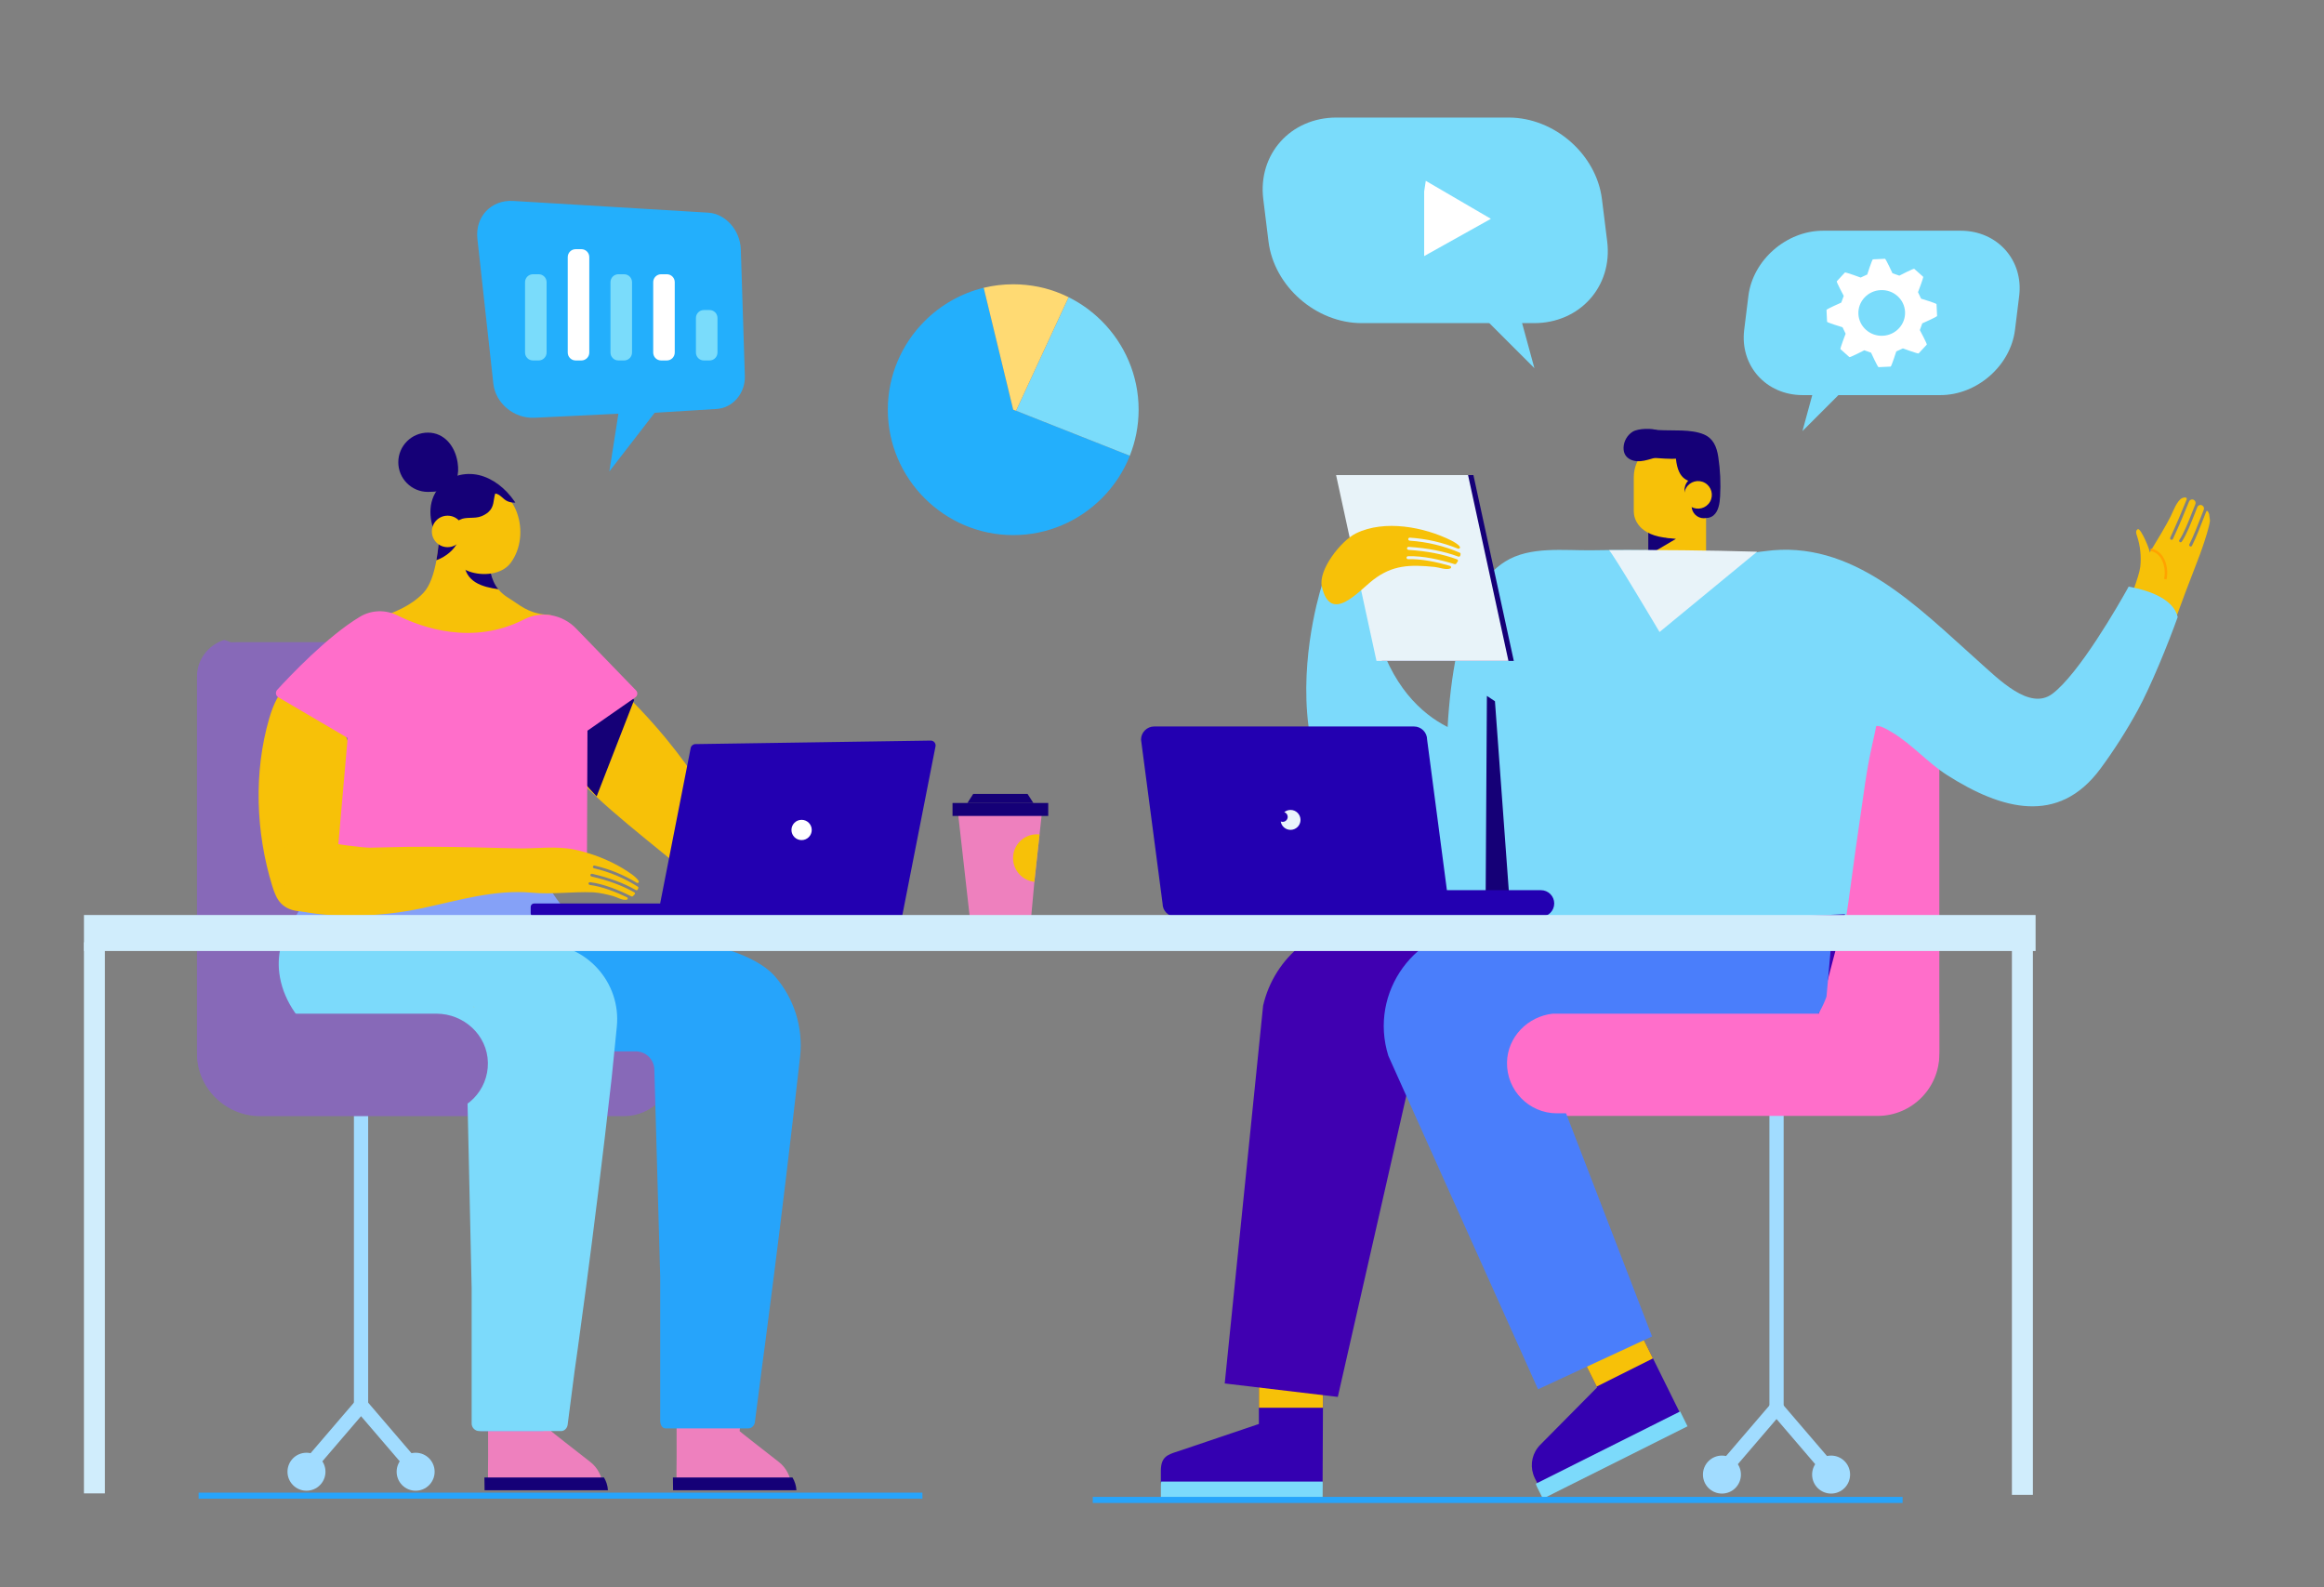 <?xml version="1.0" encoding="utf-8"?>
<!-- Generator: Adobe Illustrator 24.0.1, SVG Export Plug-In . SVG Version: 6.00 Build 0)  -->
<svg version="1.1" id="Layer_1" xmlns="http://www.w3.org/2000/svg" xmlns:xlink="http://www.w3.org/1999/xlink" x="0px" y="0px"
	 viewBox="0 0 646.14 441.19" style="enable-background:new 0 0 646.14 441.19;" xml:space="preserve">
<rect x="0" y="0" width="646.14" height="441.19" fill="#808080" stroke="none"/>
<style type="text/css">
	.st0{fill:#FFACEA;}
	.st1{fill:#FF6FCA;}
	.st2{fill:#150077;}
	.st3{fill:#8869B9;}
	.st4{fill:#23AFFC;}
	.st5{fill:#8C66B9;}
	.st6{fill:#C0F3FF;}
	.st7{fill:#E8F1F9;}
	.st8{fill:#EBF6FC;}
	.st9{fill:#26A4FB;}
	.st10{fill:#7ADCFB;}
	.st11{fill:#FFB1DF;}
	.st12{opacity:0.53;}
	.st13{fill:#2300B1;}
	.st14{fill:#F7C108;}
	.st15{fill:#2E7DFB;}
	.st16{fill:#EE80BE;}
	.st17{fill:#E82D98;}
	.st18{fill:#98E3F4;}
	.st19{fill:#FFDA73;}
	.st20{fill:#A1DCFF;}
	.st21{fill:#FF6ECA;}
	.st22{fill:#7CDAFB;}
	.st23{fill:#3400B1;}
	.st24{fill:#E8F3F9;}
	.st25{fill:#EAF5FB;}
	.st26{fill:#4000B1;}
	.st27{fill:#4A7EFB;}
	.st28{fill:#8769B8;}
	.st29{fill:#85A1F7;}
	.st30{fill:#FFFFFF;}
	.st31{fill:#FFA300;}
	.st32{fill:#D0EDFC;}
	.st33{fill:#86A2F8;}
	.st34{clip-path:url(#SVGID_2_);}
	.st35{opacity:0.57;}
	.st36{clip-path:url(#SVGID_4_);}
	.st37{clip-path:url(#SVGID_6_);}
	.st38{fill:#C0EAFF;}
	.st39{fill:#FFDE17;}
	.st40{fill:#80A5F8;}
	.st41{fill:#E2FBFF;}
	.st42{fill:#FF90C8;}
	.st43{fill:#F8C208;}
	.st44{fill:#F7903C;}
	.st45{fill:#FF4D76;}
	.st46{fill:#E7F0F8;}
	.st47{fill:#E58200;}
	.st48{fill:#FDC401;}
	.st49{fill:#38A0FB;}
</style>
<g id="New_Symbol_1">
</g>
<g id="New_Symbol_1_88_">
</g>
<g id="New_Symbol_3">
	<g id="New_Symbol_1_201_">
	</g>
	<g id="New_Symbol_1_200_">
	</g>
</g>
<g id="New_Symbol_7_6_">
</g>
<g id="New_Symbol_7_1_">
</g>
<g id="New_Symbol_7_8_">
</g>
<g id="New_Symbol_7_3_">
</g>
<g id="New_Symbol_7_5_">
</g>
<g id="New_Symbol_6">
	<g id="New_Symbol_1_175_">
		<g id="New_Symbol_1_174_">
		</g>
		<g id="New_Symbol_1_173_">
		</g>
		<g id="New_Symbol_4">
		</g>
	</g>
</g>
<g id="New_Symbol_7_7_">
</g>
<g id="New_Symbol_1_191_">
	<g id="New_Symbol_1_186_">
	</g>
	<g id="New_Symbol_1_185_">
	</g>
</g>
<g id="New_Symbol_3_27_">
	<g id="New_Symbol_1_205_">
	</g>
	<g id="New_Symbol_1_204_">
	</g>
</g>
<g id="New_Symbol_11">
	<g id="New_Symbol_12">
		<g id="New_Symbol_3_30_">
			<g id="New_Symbol_1_211_">
			</g>
			<g id="New_Symbol_1_210_">
			</g>
			<g id="New_Symbol_27_77_">
			</g>
			<g id="New_Symbol_27">
			</g>
		</g>
	</g>
</g>
<g id="New_Symbol_7_2_">
</g>
<g id="New_Symbol_7_4_">
</g>
<g id="New_Symbol_7">
	<g id="New_Symbol_33">
	</g>
	<g id="New_Symbol_20_148_">
	</g>
	<g id="New_Symbol_29">
		<g id="New_Symbol_21_15_">
		</g>
		<g id="New_Symbol_21">
		</g>
	</g>
	<g id="New_Symbol_23">
	</g>
	<g id="New_Symbol_29_1_">
		<g id="New_Symbol_21_35_">
		</g>
		<g id="New_Symbol_21_16_">
		</g>
	</g>
	<g id="New_Symbol_23_1_">
	</g>
	<g id="New_Symbol">
	</g>
	<g id="New_Symbol_2_">
	</g>
	<g id="New_Symbol_5_">
	</g>
	<g id="New_Symbol_3_">
	</g>
	<g id="New_Symbol_4_">
	</g>
</g>
<g id="New_Symbol_14">
</g>
<g id="New_Symbol_6_1_">
	<g id="New_Symbol_1_182_">
		<g id="New_Symbol_1_181_">
		</g>
		<g id="New_Symbol_1_180_">
		</g>
		<g id="New_Symbol_4_1_">
		</g>
	</g>
</g>
<g id="New_Symbol_58">
</g>
<g id="New_Symbol_43">
</g>
<g id="New_Symbol_41">
</g>
<g id="New_Symbol_45_85_">
</g>
<g id="New_Symbol_48_1_">
	<g id="New_Symbol_1_47_">
	</g>
	<g id="New_Symbol_1_46_">
	</g>
	<g id="New_Symbol_47_1_">
	</g>
</g>
<g id="New_Symbol_69_2_">
</g>
<g id="New_Symbol_68">
</g>
<g id="New_Symbol_54_2_">
	<g id="New_Symbol_38_2_">
	</g>
</g>
<g id="New_Symbol_52_1_">
</g>
<g id="New_Symbol_55_1_">
</g>
<g id="New_Symbol_69">
</g>
<g id="New_Symbol_68_1_">
</g>
<g id="New_Symbol_69_4_">
</g>
<g id="New_Symbol_68_3_">
</g>
<g id="New_Symbol_69_1_">
</g>
<g id="New_Symbol_43_2_">
</g>
<g id="New_Symbol_43_1_">
</g>
<g id="New_Symbol_56_3_">
</g>
<g id="New_Symbol_54">
	<g id="New_Symbol_38">
	</g>
</g>
<g id="New_Symbol_54_1_">
	<g id="New_Symbol_38_1_">
	</g>
</g>
<g id="New_Symbol_54_4_">
	<g id="New_Symbol_38_4_">
	</g>
</g>
<g id="New_Symbol_48">
	<g id="New_Symbol_1_20_">
	</g>
	<g id="New_Symbol_1_10_">
	</g>
	<g id="New_Symbol_47">
	</g>
</g>
<g id="New_Symbol_68_2_">
</g>
<g id="New_Symbol_56_1_">
</g>
<g id="New_Symbol_72">
	<g id="New_Symbol_61">
		<g id="New_Symbol_20">
		</g>
	</g>
</g>
<g id="New_Symbol_1_45_">
	<g id="New_Symbol_65_17_">
		<g id="New_Symbol_62_2_">
		</g>
	</g>
</g>
<g id="New_Symbol_52_2_">
</g>
<g id="New_Symbol_55_2_">
</g>
<g id="New_Symbol_57">
</g>
<g id="New_Symbol_44">
</g>
<g id="New_Symbol_70_4_">
</g>
<g id="New_Symbol_52">
</g>
<g id="New_Symbol_55">
</g>
<g id="New_Symbol_72_1_">
	<g id="New_Symbol_61_85_">
		<g id="New_Symbol_20_15_">
		</g>
	</g>
</g>
<g id="New_Symbol_56">
</g>
<g id="New_Symbol_65">
	<g id="New_Symbol_62">
	</g>
</g>
<g id="New_Symbol_70_1_">
</g>
<g id="New_Symbol_72_2_">
	<g id="New_Symbol_61_151_">
		<g id="New_Symbol_20_179_">
		</g>
	</g>
</g>
<g id="New_Symbol_70_6_">
</g>
<g id="New_Symbol_70_7_">
</g>
<g id="New_Symbol_70_2_">
</g>
<g id="New_Symbol_70">
</g>
<g id="New_Symbol_70_3_">
</g>
<g id="New_Symbol_71">
	<g id="New_Symbol_45">
	</g>
</g>
<g id="New_Symbol_59">
</g>
<g id="New_Symbol_53">
</g>
<g id="New_Symbol_1_">
</g>
<g id="New_Symbol_56_2_">
</g>
<g id="New_Symbol_65_16_">
	<g id="New_Symbol_62_1_">
	</g>
</g>
<g id="New_Symbol_69_3_">
</g>
<g id="New_Symbol_54_3_">
</g>
<g id="New_Symbol_38_3_">
	<g id="New_Symbol_55_3_">
	</g>
	<g>
		<g>
			<g>
				<g>
					<rect x="55.22" y="414.95" class="st9" width="201.24" height="1.69"/>
				</g>
			</g>
		</g>
		<g>
			<g>
				<g>
					<g>
						<g>
							<g>
								<g>
									<g>
										<g>
											<g>
												<g>
													<g>
														<g>
															<g>
																<g>
																	<g>
																		<g>
																			<g>
																				<g>
																					<rect x="491.95" y="306.01" class="st20" width="3.96" height="88.08"/>
																				</g>
																			</g>
																		</g>
																	</g>
																</g>
															</g>
														</g>
													</g>
												</g>
											</g>
										</g>
									</g>
								</g>
							</g>
						</g>
					</g>
					<g>
						<g>
							<g>
								<g>
									<g>
										<g>
											<g>
												<g>
													<g>
														<g>
															<g>
																<g>
																	<g>
																		<g>
																			<g>
																				<path class="st20" d="M514.38,409.93c0,2.92-2.36,5.28-5.28,5.28c-2.92,0-5.28-2.36-5.28-5.28
																					s2.36-5.28,5.28-5.28C512.02,404.65,514.38,407.01,514.38,409.93z"/>
																			</g>
																		</g>
																	</g>
																</g>
															</g>
														</g>
													</g>
												</g>
											</g>
										</g>
									</g>
								</g>
							</g>
						</g>
					</g>
					<g>
						<g>
							<g>
								<g>
									<g>
										<g>
											<g>
												<g>
													<g>
														<g>
															<g>
																<g>
																	<g>
																		<g>
																			<g>
																				<path class="st20" d="M484.03,409.93c0,2.92-2.36,5.28-5.28,5.28c-2.92,0-5.28-2.36-5.28-5.28
																					s2.36-5.28,5.28-5.28C481.66,404.65,484.03,407.01,484.03,409.93z"/>
																			</g>
																		</g>
																	</g>
																</g>
															</g>
														</g>
													</g>
												</g>
											</g>
										</g>
									</g>
								</g>
							</g>
						</g>
					</g>
					<g>
						<g>
							<g>
								<g>
									<g>
										<g>
											<g>
												<g>
													<g>
														<g>
															<g>
																<g>
																	<g>
																		<g>
																			<g>
																				<g>
																					<polygon class="st20" points="508.26,411.22 493.93,394.49 479.59,411.22 476.58,408.64 493.93,388.41 
																						511.27,408.64 																					"/>
																				</g>
																			</g>
																		</g>
																	</g>
																</g>
															</g>
														</g>
													</g>
												</g>
											</g>
										</g>
									</g>
								</g>
							</g>
						</g>
					</g>
				</g>
				<g>
					<g>
						<g>
							<g>
								<g>
									<g>
										<g>
											<g>
												<g>
													<g>
														<g>
															<g>
																<g>
																	<g>
																		<g>
																			<path class="st21" d="M528.63,172.99h-45.31c-5.83,0-12.02,4.73-12.02,10.56v98.95h-49.99
																				c-7.63,0-14.18,5.97-14.32,13.6c-0.14,7.77,6.12,14.12,13.86,14.12h96.8h5.28h-0.9
																				c9.48,0,17.16-7.68,17.16-17.16V183.55C539.19,177.71,534.46,172.99,528.63,172.99z"/>
																		</g>
																	</g>
																</g>
															</g>
														</g>
													</g>
												</g>
											</g>
										</g>
									</g>
								</g>
							</g>
						</g>
					</g>
				</g>
			</g>
			<g>
				<g>
					<path class="st22" d="M367.73,162.01c0,0-23.21,68.88,35.19,83.1l21.71-21.71l-12.28-18.34c0,0-27.03-1.12-31.89-40.8
						C377.26,138.24,367.73,162.01,367.73,162.01z"/>
				</g>
			</g>
			<g>
				<g>
					<g>
						<g>
							<g>
								<g>
									<path class="st14" d="M595.06,157.57c-0.29,2.64-3.25,10.03-4.14,12.44c2.72,3.33,8.38,0.22,11.97,2.44
										c0.5,0.31,1,0.61,1.51,0.91c2.09-5.74,4.23-11.47,6.46-17.16c2.15-5.48,3.7-10.89,3.57-11.67
										c-0.32-1.86-0.08-1.27-0.32-1.86c-0.07-0.18-0.16-0.35-0.26-0.51c-0.11-0.18-0.37-0.15-0.45,0.04
										c-0.19,0.5-0.39,0.99-0.58,1.48c-1.14,2.94-2.22,5.71-3.38,8.02c-0.05,0.1-0.13,0.17-0.23,0.2
										c-0.1,0.04-0.22,0.03-0.32-0.02c-0.2-0.1-0.28-0.35-0.18-0.55c1.14-2.27,2.21-5.03,3.35-7.95
										c0.22-0.55,0.43-1.11,0.65-1.68c0.15-0.38,0.04-0.82-0.28-1.08c-0.01-0.01-0.02-0.02-0.03-0.02c0,0-0.01,0-0.01-0.01
										c-0.5-0.4-1.24-0.2-1.47,0.39c-0.19,0.47-0.38,0.96-0.57,1.45c-1.2,3.05-2.44,6.21-3.75,8.14
										c-0.05,0.08-0.12,0.13-0.2,0.16c-0.12,0.04-0.25,0.03-0.36-0.05c-0.19-0.13-0.24-0.38-0.11-0.57
										c1.26-1.86,2.48-4.97,3.67-7.98c0.26-0.67,0.52-1.33,0.78-1.97c0.18-0.46-0.02-0.98-0.46-1.2l-0.02-0.01
										c-0.49-0.25-1.09-0.01-1.29,0.5c-1.4,3.49-2.89,6.98-4.47,10.38c-0.05,0.1-0.14,0.18-0.24,0.21
										c-0.1,0.03-0.21,0.03-0.31-0.02c-0.21-0.1-0.29-0.34-0.2-0.54c1.61-3.48,3.14-7.04,4.57-10.62c0.11-0.28-0.1-0.58-0.4-0.57
										c-0.3,0.01-0.58,0.06-0.84,0.18c-1.47,0.68-2.53,3.71-3.2,5.06c-1.29,2.57-3.45,6.16-5.84,10.09
										c0.29-0.25-2.45-6.92-3.31-6.51c-0.3,0.14-0.45,0.5-0.46,0.83c0,0.33,0.11,0.65,0.22,0.97
										C595.06,151.7,595.38,154.67,595.06,157.57z"/>
								</g>
							</g>
						</g>
					</g>
				</g>
			</g>
			<g>
				<g>
					<g>
						<g>
							<path class="st22" d="M491.28,206.09c-8.53-3.31-17.04-7.42-24.36-12.97c-4.86-3.69-10.18-8.68-11.46-14.93
								c-1.27-6.19,2.66-11.58,7.01-15.6c3.37-3.11,7.2-5.75,11.26-8.05c5.66-0.15,11.31-0.53,16.93-1.31
								c24.42-3.4,42.37,15.41,59.21,30.41c5.88,5.24,14.41,13.98,20.73,9.25c7.4-5.54,18.39-24.69,20.99-29.37
								c0.07-0.15,0.15-0.29,0.23-0.43c8.76,1.58,12.87,4.89,13.64,8.45c-2.54,7.15-7.48,19.29-11.13,25.95
								c-3.08,5.62-6.53,11.04-10.34,16.2c-11.75,15.91-27.62,11.33-42.57,1.83c-5.41-3.44-9.72-8.51-15.22-11.84
								c-4.52-2.74-5.94-2.96-6.81,2.74c-0.39,2.55-0.56,5.17-0.61,7.79C509.41,212.21,500.2,209.55,491.28,206.09z"/>
						</g>
					</g>
				</g>
			</g>
			<g>
				<g>
					<g>
						<g>
							<path class="st16" d="M216.53,406.42c-4.26-3.32-10.87-8.48-10.9-8.57l1.07-9.3c-6.2-0.06-12.4-0.1-18.6-0.14l0.02,16.55
								c-0.03,1.35-0.04,2.89-0.04,4.42c0.01,1.34,0.03,2.66,0.05,3.83h31.88c-0.06-1.36-0.41-2.66-1.03-3.83
								C218.4,408.24,217.57,407.23,216.53,406.42z"/>
						</g>
					</g>
				</g>
				<g>
					<g>
						<g>
							<path class="st2" d="M221.43,414.29h-34.29c-0.02-1.09-0.05-2.32-0.05-3.56h33.24C220.98,411.82,221.36,413.03,221.43,414.29
								z"/>
						</g>
					</g>
				</g>
			</g>
			<g>
				<g>
					<g>
						<g>
							<path class="st16" d="M164.12,406.42c-4.26-3.32-10.87-8.48-10.9-8.57l1.07-9.3c-6.2-0.06-12.4-0.1-18.6-0.14l0.02,16.55
								c-0.03,1.35-0.04,2.89-0.04,4.42c0.01,1.34,0.03,2.66,0.05,3.83h31.88c-0.06-1.36-0.41-2.66-1.03-3.83
								C165.99,408.24,165.16,407.23,164.12,406.42z"/>
						</g>
					</g>
				</g>
				<g>
					<g>
						<g>
							<path class="st2" d="M169.02,414.29h-34.29c-0.02-1.09-0.05-2.32-0.05-3.56h33.24C168.57,411.82,168.95,413.03,169.02,414.29
								z"/>
						</g>
					</g>
				</g>
			</g>
			<g>
				<g>
					<g>
						<path class="st23" d="M467.72,394.09l-39.52,19.79l-1.46-2.92c-0.19-0.39-0.35-0.78-0.47-1.18c-0.9-2.83-0.18-5.97,1.96-8.12
							l15.82-15.98l-0.11-0.22l-10.03-20.03l15.72-7.87l9.94,20.07l6.14,12.4L467.72,394.09z"/>
					</g>
				</g>
			</g>
			<g>
				<g>
					<g>
						<polygon class="st14" points="459.57,377.63 443.93,385.46 433.91,365.43 449.63,357.56 						"/>
					</g>
				</g>
			</g>
			<g>
				<g>
					<g>
						<path class="st22" d="M427.48,413.67l1.49,2.97l40.21-20.13l-2.04-4.13l-40.14,20.1
							C427.12,412.88,427.28,413.28,427.48,413.67z"/>
					</g>
				</g>
			</g>
			<g>
				<g>
					<g>
						<path class="st23" d="M367.91,372.81l-0.09,18.55l-0.08,16.13l-0.02,4.61h-44.97v-3.32c0-0.44,0.04-0.86,0.1-1.29
							c0.47-2.99,2.56-3.31,5.49-4.3l21.67-7.33v-23.05H367.91z"/>
					</g>
				</g>
			</g>
			<g>
				<g>
					<g>
						<polygon class="st14" points="367.91,372.81 367.82,391.35 350.02,391.35 350.02,372.81 						"/>
					</g>
				</g>
			</g>
			<g>
				<g>
					<g>
						<path class="st22" d="M322.76,413.16v3.32h44.97l0.02-4.61h-44.89C322.79,412.3,322.76,412.73,322.76,413.16z"/>
					</g>
				</g>
			</g>
			<g>
				<g>
					<g>
						<path class="st14" d="M474.34,144.49v17.19c0,4.3-3.74,7.82-8.04,7.82s-8.04-3.52-8.04-7.82v-17.19c0-4.3,3.63-7.82,7.93-7.82
							c2.15,0,4.27,0.88,5.69,2.3C473.3,140.38,474.34,142.34,474.34,144.49z"/>
					</g>
				</g>
				<g>
					<g>
						<g>
							<g>
								<path class="st2" d="M465.96,149.8l-7.7,4.54v-7.2C460.27,148.45,462.11,149.54,465.96,149.8z"/>
							</g>
						</g>
					</g>
				</g>
			</g>
			<g>
				<g>
					<g>
						<g>
							<path class="st2" d="M456.17,122.78c0.44-1.51,1.13-2.67,2.1-3.01c0.95-0.33,1.98-0.28,2.99-0.21
								c3.79,0.23,8.89-0.3,12.45,1.2c2.54,1.07,3.58,3.29,4.03,6.32c0.54,3.61,0.71,7.28,0.5,10.93c-0.11,1.96-0.45,4.14-1.86,5.29
								c-1.75,1.43-4.33,0.45-5.82-1.33c-0.58-0.69-1.06-1.5-1.38-2.38c-0.37-1.01-0.52-2.1-0.85-3.12
								c-0.62-1.94-1.99-3.67-3.76-4.11c-2.29-0.56-6.18,2.56-7.78,0.55C455.51,131.26,455.2,126.15,456.17,122.78z"/>
						</g>
					</g>
				</g>
			</g>
			<g>
				<g>
					<g>
						<g>
							<path class="st14" d="M464.2,149.59l6.12-1.98c5.81-5.36,0.37-5.29,4.47-5.36l-0.45-9.58c0-5.49-4.67-10.08-10.16-10.08
								h-0.01c-5.49,0-9.93,4.59-9.93,10.08v9.53C454.24,144.07,455.43,149,464.2,149.59z"/>
						</g>
					</g>
				</g>
			</g>
			<g>
				<g>
					<g>
						<g>
							<path class="st2" d="M470.25,139.58c1.83,1.06,4.18,0.43,5.24-1.4c1.06-1.83,0.43-4.18-1.4-5.24
								c-1.83-1.06-4.18-0.43-5.24,1.4C467.79,136.18,468.42,138.52,470.25,139.58z"/>
						</g>
					</g>
				</g>
			</g>
			<g>
				<g>
					<g>
						<g>
							<path class="st2" d="M477.74,130.62c-0.32-2.03-1.83-4.83-3.43-6.1c-2.64-2.1-5.82-3.62-9.18-4
								c-2.33-0.25-4.76,0.09-6.9,1.05c-0.15,1.9-0.43,3.74-0.36,5.56c3.79,0.32,6.96,0.53,8.08,0.37c0.69,6.37,3.58,6.16,6.62,7.11
								C475.39,135.49,478.31,134.17,477.74,130.62z"/>
						</g>
					</g>
				</g>
			</g>
			<g>
				<g>
					<g>
						<g>
							<path class="st2" d="M473.7,144.07L473.7,144.07c1.86,0,3.38-1.52,3.38-3.38v-2c0-1.86-1.52-3.38-3.38-3.38l0,0
								c-1.86,0-3.38,1.52-3.38,3.38v2C470.32,142.55,471.84,144.07,473.7,144.07z"/>
						</g>
					</g>
				</g>
			</g>
			<g>
				<g>
					<g>
						<g>
							<path class="st14" d="M470.19,140.89c1.83,1.06,4.18,0.43,5.24-1.4c1.06-1.83,0.43-4.18-1.4-5.24
								c-1.83-1.06-4.18-0.43-5.24,1.4C467.72,137.48,468.35,139.83,470.19,140.89z"/>
						</g>
					</g>
				</g>
			</g>
			<g>
				<g>
					<path class="st2" d="M461.03,119.71c-1.6-0.75-5.59-0.63-7.09,0.3c-1.5,0.93-2.49,2.64-2.54,4.41
						c-0.02,0.67,0.09,1.35,0.41,1.94c0.64,1.17,2.01,1.78,3.34,1.86c1.33,0.08,2.64-0.29,3.92-0.65c0.94-0.27,1.91-0.55,2.7-1.12
						c0.79-0.58,1.39-1.52,1.28-2.49c-0.1-0.9,1.25-1.63,0.62-2.29c-0.61-0.64,0.8-1.27,0.19-1.91L461.03,119.71z"/>
				</g>
			</g>
			<g>
				<g>
					<g>
						<g>
							<path class="st20" d="M497.57,262.21c-3.17,0-6.47-0.94-9.51-2.76c-3.63-2.18-6.84-5.5-9.83-10.15
								c-6.49-10.11-9.25-21.92-11.91-33.33l0.82-0.19c2.65,11.35,5.39,23.08,11.8,33.07c2.92,4.54,6.04,7.77,9.55,9.88
								c4.26,2.55,9.05,3.3,13.15,2.05l0.25,0.81C500.52,262,499.06,262.21,497.57,262.21z"/>
						</g>
					</g>
				</g>
			</g>
			<g>
				<g>
					<g>
						<g>
							<path class="st20" d="M430.64,260.13c-1.59,0-3.16-0.3-4.62-0.98l0.36-0.78c5.58,2.59,12.86-0.7,16.17-5.4
								c4.03-5.76,4.37-13.4,4.63-19.54c0.23-5.23,0.46-10.46,0.68-15.68c0.11-2.48,0.22-4.95,0.33-7.43l0.16-3.64l0.86,0.04
								l-0.16,3.64c-0.11,2.48-0.21,4.95-0.33,7.43c-0.22,5.22-0.45,10.46-0.68,15.68c-0.27,6.25-0.61,14.03-4.79,20
								C440.62,257.23,435.54,260.13,430.64,260.13z"/>
						</g>
					</g>
				</g>
			</g>
			<g>
				<g>
					<g>
						<g>
							<path class="st2" d="M433.94,237.29c6.82,0.02,13.64-0.53,20.38-1.62c2.75-0.45,15.08-3.18,25.31-7.33
								c-3.17-1.72-8.54-2.49-11.7-3.56c-7.29-2.46-14.58-4.94-21.87-7.4l-0.84-0.29l-0.29,0.5c0,0-6.64,11.37-6.72,11.51
								C436.71,231.66,435.29,234.41,433.94,237.29z"/>
						</g>
					</g>
				</g>
			</g>
			<g>
				<g>
					<path class="st22" d="M515.82,160.89c-3.31-2.87-7.76-4.79-13.58-5.38c-6.1-0.62-12.2-1.13-18.32-1.53
						c-13.71-0.89-27.45-1.24-41.18-1.01c-7.9,0.12-17.34-1.2-24.23,3.12c-6.23,3.88-9.46,10.81-11.5,17.63
						c-4.06,13.58-4.7,27.65-5.07,41.72c-0.1,4.08-3,12.98-1.58,18.56l-2.68,28.34l31.34,4.48c0.73,0.33,1.5,0.58,2.32,0.75
						c24.51,4.91,57.72,7.01,76.99-4.06c0.7-0.4,1.38-0.83,2.05-1.3c0.97-0.68,1.92-1.45,2.41-2.54c0.52-1.13,0.15-2.46,0.35-3.7
						c0.97-5.97,2.3-16.98,3.96-28.06c1.03-6.87,1.77-13.44,3.3-20.25c1.18-5.23,2.25-10.48,3-15.76
						C525.1,179.71,523.66,167.66,515.82,160.89z"/>
				</g>
			</g>
			<g>
				<g>
					<polygon class="st2" points="415.64,194.95 413.4,193.46 413.02,254.85 420.13,256.34 					"/>
				</g>
			</g>
			<g>
				<g>
					<g>
						<g>
							<path class="st24" d="M488.53,153.37l-27.13,22.33c0,0-13.23-22.29-14.06-22.76C461.08,152.84,474.82,152.98,488.53,153.37z"
								/>
						</g>
					</g>
				</g>
			</g>
			<g>
				<g>
					<g>
						<path class="st13" d="M326.89,254.85h72.22c2.02,0,3.66-1.64,3.66-3.66l-5.99-45.57c0-2.02-1.64-3.66-3.66-3.66H320.9
							c-2.02,0-3.66,1.64-3.66,3.66l5.99,45.57C323.23,253.22,324.87,254.85,326.89,254.85z"/>
					</g>
				</g>
			</g>
			<g>
				<g>
					<g>
						<path class="st13" d="M356.98,254.85h71.45c2.04,0,3.69-1.65,3.69-3.69l0,0c0-2.04-1.65-3.69-3.69-3.69h-71.45
							c-2.04,0-3.69,1.65-3.69,3.69l0,0C353.29,253.2,354.94,254.85,356.98,254.85z"/>
					</g>
				</g>
			</g>
			<g>
				<g>
					<g>
						<path class="st25" d="M356.64,228.47c0.76,0,1.38-0.62,1.38-1.38c0-0.61-0.4-1.13-0.95-1.31c0.48-0.39,1.08-0.62,1.74-0.62
							c1.53,0,2.77,1.24,2.77,2.77s-1.24,2.77-2.77,2.77c-1.38,0-2.53-1.01-2.73-2.34C356.26,228.43,356.44,228.47,356.64,228.47z"
							/>
					</g>
				</g>
			</g>
			<g>
				<g>
					<path class="st26" d="M464.31,255.65c-2.59,0-53.07,0.36-84.03,0.58c-13.94,0.1-25.98,9.76-29.1,23.35L340.51,384.6l31.44,3.74
						l20.48-90.02l88.09,1.22c12.02,0.17,22.61-7.89,25.66-19.52l6.79-25.87l-51.66,2.25L464.31,255.65z"/>
				</g>
			</g>
			<g>
				<g>
					<path class="st27" d="M507.42,257.18c-1.33,0-56.48,0.29-95.23,0.49c-18.58,0.1-31.75,18.15-26.18,35.87l41.61,92.68
						l31.7-14.69l-28.18-73.11l44.36,0.46c13.34,0.14,27.84-9.25,32.32-21.82l1.84-20.6L507.42,257.18z"/>
				</g>
			</g>
			<g>
				<g>
					<g>
						<g>
							<g>
								<g>
									<g>
										<g>
											<g>
												<g>
													<g>
														<g>
															<g>
																<g>
																	<g>
																		<g>
																			<g>
																				<g>
																					<rect x="98.4" y="305.22" class="st20" width="3.96" height="88.08"/>
																				</g>
																			</g>
																		</g>
																	</g>
																</g>
															</g>
														</g>
													</g>
												</g>
											</g>
										</g>
									</g>
								</g>
							</g>
						</g>
					</g>
					<g>
						<g>
							<g>
								<g>
									<g>
										<g>
											<g>
												<g>
													<g>
														<g>
															<g>
																<g>
																	<g>
																		<g>
																			<g>
																				<path class="st20" d="M79.93,409.14c0,2.92,2.36,5.28,5.28,5.28c2.92,0,5.28-2.36,5.28-5.28
																					s-2.36-5.28-5.28-5.28C82.29,403.86,79.93,406.22,79.93,409.14z"/>
																			</g>
																		</g>
																	</g>
																</g>
															</g>
														</g>
													</g>
												</g>
											</g>
										</g>
									</g>
								</g>
							</g>
						</g>
					</g>
					<g>
						<g>
							<g>
								<g>
									<g>
										<g>
											<g>
												<g>
													<g>
														<g>
															<g>
																<g>
																	<g>
																		<g>
																			<g>
																				<path class="st20" d="M110.28,409.14c0,2.92,2.36,5.28,5.28,5.28c2.92,0,5.28-2.36,5.28-5.28
																					s-2.36-5.28-5.28-5.28C112.65,403.86,110.28,406.22,110.28,409.14z"/>
																			</g>
																		</g>
																	</g>
																</g>
															</g>
														</g>
													</g>
												</g>
											</g>
										</g>
									</g>
								</g>
							</g>
						</g>
					</g>
					<g>
						<g>
							<g>
								<g>
									<g>
										<g>
											<g>
												<g>
													<g>
														<g>
															<g>
																<g>
																	<g>
																		<g>
																			<g>
																				<g>
																					<polygon class="st20" points="86.05,410.42 100.38,393.7 114.72,410.42 117.72,407.85 100.38,387.62 
																						83.04,407.85 																					"/>
																				</g>
																			</g>
																		</g>
																	</g>
																</g>
															</g>
														</g>
													</g>
												</g>
											</g>
										</g>
									</g>
								</g>
							</g>
						</g>
					</g>
				</g>
				<g>
					<g>
						<g>
							<g>
								<g>
									<g>
										<g>
											<g>
												<g>
													<g>
														<g>
															<g>
																<g>
																	<g>
																		<g>
																			<path class="st28" d="M187.31,296.19c0.14,7.77-6.12,14.1-13.86,14.1H72.27c-9.47,0-17.49-7.76-17.49-17.23
																				V188.79c0-4.75,3.3-8.62,7.62-9.95c0.98-0.3,2.2-0.31,3.28-0.31h45.31c5.83,0,11.93,4.43,11.93,10.26v93.8H173
																				C180.63,282.59,187.17,288.56,187.31,296.19z"/>
																		</g>
																	</g>
																</g>
															</g>
														</g>
													</g>
												</g>
											</g>
										</g>
									</g>
								</g>
							</g>
						</g>
					</g>
				</g>
			</g>
			<g>
				<g>
					<path class="st29" d="M164.84,259.24c-7.95-4.87-13.86-12.86-15.89-22.5c0,0-52.45-0.05-53.19-0.73
						c0.45,0.42-10.15,13.37-11.17,14.89c-3.92,5.85-7.09,12.26-6.19,19.52c1.77,14.25,16.77,24.85,30.52,24.85c0,0,9.15,0,21.58,0
						l1.39,62.75v37.7c0,1,0.85,2.12,1.85,2.12h17.05c0.91,0,1.68-0.83,1.8-1.74l1.92-14.85c0,0,5.13-35.41,10.32-81.57V259.24z"/>
				</g>
			</g>
			<g>
				<g>
					<path class="st9" d="M222.45,293.77c-5.31,47.36-10.65,86.74-10.65,86.74l-1.92,14.85c-0.12,0.91-0.88,1.73-1.8,1.73h-23.04
						c-1,0-1.48-1.12-1.48-2.12v-39.94l-1.63-57.72c-0.08-2.8-2.37-5.03-5.18-5.03h-27.64V256.7c5.12,2.96,11.04,4.65,17.28,4.67
						l21.75,0.09c8.16,0.18,21.9,3.77,27.27,9.91C220.79,277.51,223.35,285.67,222.45,293.77z"/>
				</g>
			</g>
			<g>
				<g>
					<path class="st22" d="M78.25,262.33c-0.68,2.58-0.95,5.27-0.61,8.09c1.77,14.25,16.77,24.85,30.52,24.85c0,0,9.15,0,21.58,0
						l1.39,62.75v37.7c0,1.17,0.95,2.12,2.12,2.12h22.77c0.91,0,1.68-0.83,1.8-1.74l1.92-14.85c0,0,5.13-35.41,10.32-81.57
						l1.43-14.23c1.24-12.37-8.48-23.11-20.91-23.11H78.25z"/>
				</g>
			</g>
			<g>
				<g>
					<g>
						<g>
							<g>
								<g>
									<path class="st14" d="M154.57,179.02c-2.24,4.57-6.89,7.5-11.67,9.22c-9.51,3.44-20.84,2.58-29.52-2.72
										c-2.76-1.68-11.88-8.1-13.88-11.42c-0.98-1.63,11.36-2.05,18.22-9.28c1.86-1.97,2.96-5.44,3.62-9.09
										c0.56-3.05,0.81-6.22,0.97-8.7c0.1-1.61,0.16-2.93,0.24-3.74l2.99,2.25l1.12,1.12l-1.62,1.99l-1.23,1.51l3.37,0.61h0.02
										l0.27,0.29l8.17,1.59v3.92c0,0.88,0.26,1.76,0.46,2.61c0.39,1.7,1.26,3.28,2.37,4.61c0.07,0.09,0.19,0.17,0.26,0.25
										c0.71,0.81,1.57,1.52,2.51,2.1c3.34,2.07,5.37,4.2,10.3,4.71c3.67,0.38,0.61,0.07,2.31,2.22
										C155.05,174.6,155.43,177.29,154.57,179.02z"/>
								</g>
							</g>
						</g>
					</g>
				</g>
				<g>
					<g>
						<g>
							<g>
								<g>
									<path class="st2" d="M138.55,163.8c-4.39-0.61-9.36-1.94-9.54-7.73c-0.03-0.85-0.3-1.69-0.35-2.59l6.22,1.41v1.69
										c0,0.85,0.53,1.74,1.52,2.61C136.8,160.89,137.44,162.47,138.55,163.8z"/>
								</g>
							</g>
						</g>
					</g>
				</g>
				<g id="XMLID_195_">
					<g>
						<g>
							<g>
								<g>
									<path class="st14" d="M143.73,142.54c-0.34-0.95-0.79-1.87-1.34-2.73c-0.09-0.14-0.18-0.26-0.26-0.4
										c-1.49-2.18-3.38-4.07-5.51-5.43c-0.9,0.31-1.95,0.37-3.12,0.07c-7.61-1.94-8.82,5.61-10.09,12.42
										c-0.26,0.12-0.54,0.32-0.53,0.34c0.45,0.88-0.15,3.28-0.21,4.93c0.15,0.37,0.3,0.74,0.45,1.1
										c0.12,0.32,0.23,0.64,0.34,0.97c1.96,2.25,4.33,4.09,6.99,5.06c3.62,1.31,9.09,0.97,11.57-2.44
										C144.87,152.55,145.4,147.11,143.73,142.54z"/>
								</g>
							</g>
						</g>
					</g>
					<g>
						<g>
							<g>
								<g>
									<path class="st2" d="M127.4,150.06c-0.05,0.23-0.12,0.48-0.22,0.73c-0.76,1.82-2.99,3.91-5.85,4.96
										c0.56-3.05,0.81-6.22,0.97-8.7l2.74,1.62l2.35,1.39L127.4,150.06z"/>
								</g>
							</g>
						</g>
					</g>
					<g>
						<g>
							<g>
								<g>
									<path class="st2" d="M143.27,139.72c-0.73,0.05-1.48-0.08-2.14-0.36c-1.28-0.54-2.03-1.99-3.44-2.17
										c-0.59,1.87-0.21,3.67-1.92,5.18c-0.56,0.49-1.22,0.86-1.91,1.14c-1.94,0.79-4.3,0.07-6.02,0.98
										c-1.68,0.89-2.77,3.14-4.34,4.28c-0.57,0.41-1.21,0.75-1.9,0.84c-2.38-4.56-2.96-10.12,0.57-14.2
										c2.71-3.12,7.04-4.25,10.97-3.34c3.92,0.92,7.41,3.71,9.86,7.24C143.1,139.46,143.19,139.59,143.27,139.72z"/>
								</g>
							</g>
						</g>
					</g>
					<g>
						<g>
							<g>
								<g>
									<path class="st14" d="M120.07,147.69c-0.03,2.42,1.91,4.4,4.33,4.42c2.42,0.03,4.4-1.91,4.42-4.33
										c0.03-2.42-1.91-4.4-4.33-4.42C122.07,143.33,120.09,145.27,120.07,147.69z"/>
								</g>
							</g>
						</g>
					</g>
				</g>
				<g>
					<g>
						<g>
							<g>
								<g>
									<g>
										<path class="st14" d="M154.43,211.47c1.76,1.36,3.56,2.68,5.4,3.95c0.65,0.85,1.32,1.69,2,2.49c0.42,0.5,0.86,1,1.3,1.48
											c0.63,0.68-2.1-2.64-1.47-1.98c9.38,9.88,26.76,22.46,35.01,30.18c1.95,1.82,4.6,2.87,7.27,3.38
											c2.67,0.5,5.75-0.09,7.43-2.09c4.3-5.13-2.45-10.24-5.46-13.84c-3.7-4.41-6.47-9.44-9.53-14.24
											c-1.8-2.85-3.71-5.63-5.71-8.37l0.04,0.03c-1.82-2.49-3.72-4.94-5.7-7.34c-3.03-3.67-6.23-7.16-9.56-10.53l-1.32-1.32
											c-2.76-2.77-5.61-5.47-8.5-8.16c-3.66,2.8-6.52,6.29-8.4,10.82C155.38,200.32,153.49,206.35,154.43,211.47z"/>
									</g>
								</g>
							</g>
						</g>
					</g>
					<g>
						<g>
							<g>
								<g>
									<g>
										<path class="st2" d="M162.44,203.59l0.26,14.31c0.42,0.5,0.86,1,1.3,1.48c0.63,0.68,1.25,1.35,1.89,2.01l10.43-26.82
											l-1.32-1.32L162.44,203.59z"/>
									</g>
								</g>
							</g>
						</g>
					</g>
				</g>
				<g>
					<g>
						<g>
							<g>
								<g>
									<path class="st14" d="M108.45,248.16c-6.55,0-13.36,3.82-19.96,4.88c-3.57,0.57-7.72,0.74-10.28-1.82
										c-1.31-1.31-1.96-3.14-2.51-4.91c-4.59-14.85-5.21-31.63-0.84-46.63c4.78-16.38,14.47-11.44,20.09,1.85
										c5.26,12.4,7.24,26.17,11.03,39.1c0.74,2.55,1.57,5.05,2.49,7.52L108.45,248.16z"/>
								</g>
							</g>
						</g>
					</g>
				</g>
				<g>
					<g>
						<g>
							<g>
								<g>
									<path class="st14" d="M131.66,279.92c0.12,0.07,0.25,0.13,0.38,0.2c-0.18-0.12-0.36-0.23-0.55-0.34
										C131.54,279.83,131.6,279.87,131.66,279.92z"/>
								</g>
							</g>
						</g>
					</g>
				</g>
				<g>
					<g>
						<g>
							<g>
								<g>
									<path class="st21" d="M176.83,191.93l-16.68-17.23c-3.76-3.89-9.64-4.98-14.45-2.51c-14.26,7.33-28.42,2.27-35.18-1.1
										c-3.31-1.65-7.24-1.55-10.42,0.35c-9.04,5.4-19.62,16.6-23.03,20.33c-0.58,0.64-0.43,1.65,0.32,2.08l19.27,11.3
										l-2.96,33.76c0,0,29.52,6.93,69.5-1.76l0.13-34.02l13.31-9.26C177.29,193.42,177.38,192.49,176.83,191.93z"/>
								</g>
							</g>
						</g>
					</g>
				</g>
			</g>
			<g>
				<g>
					<g>
						<g>
							<g>
								<g>
									<g>
										<g>
											<g>
												<g>
													<g>
														<g>
															<g>
																<g>
																	<g>
																		<g>
																			<path class="st13" d="M260.07,207.63l-9.28,47.22h-102.3c-0.52,0-0.94-0.42-0.94-0.94v-1.8
																				c0-0.52,0.42-0.94,0.94-0.94h35.05l8.5-43.26c0.14-0.61,0.68-1.04,1.3-1.05l65.41-0.98
																				C259.66,205.86,260.33,206.75,260.07,207.63z"/>
																		</g>
																	</g>
																</g>
															</g>
														</g>
													</g>
												</g>
											</g>
										</g>
									</g>
								</g>
							</g>
						</g>
					</g>
				</g>
				<g>
					<g>
						<g>
							<g>
								<g>
									<g>
										<g>
											<g>
												<g>
													<g>
														<g>
															<g>
																<g>
																	<g>
																		<g>
																			<path class="st30" d="M220.05,230.73c0,1.56,1.26,2.82,2.82,2.82c1.56,0,2.82-1.26,2.82-2.82
																				c0-1.56-1.26-2.82-2.82-2.82C221.31,227.91,220.05,229.17,220.05,230.73z"/>
																		</g>
																	</g>
																</g>
															</g>
														</g>
													</g>
												</g>
											</g>
										</g>
									</g>
								</g>
							</g>
						</g>
					</g>
				</g>
			</g>
			<g>
				<g>
					<g>
						<g>
							<g>
								<path class="st14" d="M86.62,232.95c-5-1.46-9.66,3.05-8.5,8.13c0.91,3.98,2.01,7.91,3.25,11.75
									c2.89,0.69,5.88,1.2,9.15,1.45c4.65,0.35,9.32,0.35,13.95,0.02c4.27-0.29,8.5-0.89,12.66-1.77
									c9.95-2.11,20.41-5.34,30.81-4.36c5.56,0.52,11.24-0.33,16.84-0.11c0.08,0,0.14,0.01,0.21,0.01
									c1.82,0.12,3.63,0.55,5.4,1.02c1.16,0.31,2.65,1.28,3.88,1.02c0.33-0.07,0.36-0.51,0.05-0.66c-3.18-1.53-6.93-3-10.32-3.43
									c-0.22-0.03-0.39-0.23-0.37-0.44c0.03-0.21,0.22-0.36,0.45-0.33c3.81,0.48,8.03,2.22,11.46,3.94
									c0.14,0.07,0.31,0.06,0.42-0.05c0.18-0.17,0.35-0.34,0.51-0.53c0.14-0.17,0.09-0.42-0.11-0.53
									c-3.28-1.87-7.21-3.33-11.89-4.41c-0.22-0.05-0.37-0.26-0.32-0.46c0.05-0.21,0.26-0.34,0.48-0.29
									c4.79,1.1,8.81,2.59,12.16,4.52c0.2,0.11,0.45,0.04,0.53-0.15c0.05-0.12,0.1-0.24,0.15-0.36c0.06-0.16,0-0.34-0.15-0.43
									c-3.71-2.37-7.85-4.12-12.15-5.11c-0.22-0.05-0.37-0.27-0.32-0.47c0.05-0.21,0.26-0.33,0.48-0.28
									c4.13,0.95,8.11,2.58,11.71,4.78c0.3,0.17,0.66-0.08,0.56-0.39c0-0.02-0.01-0.03-0.02-0.05c-0.24-0.61-1.37-1.52-1.87-1.88
									c-3.5-2.54-7.72-4.54-11.99-5.87c-1.27-0.4-2.54-0.73-3.81-1.01c-5.28-1.14-10.89-0.24-16.22-0.37
									c-8.12-0.19-16.25-0.43-24.37-0.45c-4.06-0.01-8.12,0.03-12.17,0.16c-1.39,0.04-2.83,0.05-4.26,0.1
									c-1.43,0.05-10.5-0.98-13.53-1.99C88.42,233.45,87.51,233.21,86.62,232.95z M106.36,237c-0.14,0.02-0.28,0.03-0.43,0.05
									c-0.07-0.01-0.15-0.01-0.21-0.02C105.94,237.02,106.15,237.01,106.36,237z"/>
							</g>
						</g>
					</g>
				</g>
			</g>
			<g>
				<g>
					<g>
						<g>
							<g>
								<g>
									<path class="st20" d="M591.58,163.53C592.37,162.06,592.29,162.25,591.58,163.53L591.58,163.53z"/>
								</g>
							</g>
						</g>
					</g>
				</g>
			</g>
			<g>
				<g>
					<g>
						<g>
							<g>
								<g>
									<g>
										<path class="st31" d="M602.35,161.09l-0.68-0.17c0.4-1.59,0.2-4.1-0.93-5.82c-0.71-1.07-1.67-1.72-2.88-1.92l0.11-0.69
											c1.38,0.23,2.54,1,3.35,2.23C602.63,156.69,602.77,159.4,602.35,161.09z"/>
									</g>
								</g>
							</g>
						</g>
					</g>
				</g>
			</g>
			<g>
				<g>
					<polygon class="st2" points="420.88,183.72 384.2,183.72 372.97,132.07 409.65,132.07 					"/>
				</g>
			</g>
			<g>
				<g>
					<polygon class="st24" points="419.39,183.72 382.7,183.72 371.47,132.07 408.16,132.07 					"/>
				</g>
			</g>
			<g>
				<g>
					<g>
						<g>
							<path class="st14" d="M403.54,150.28c0.6,0.3,1.95,1.06,2.31,1.68c0.01,0.02,0.02,0.03,0.03,0.05
								c0.17,0.32-0.18,0.65-0.53,0.51c-4.24-1.71-8.77-2.76-13.35-3.05c-0.25-0.02-0.45,0.16-0.47,0.39
								c-0.01,0.23,0.18,0.43,0.42,0.45c4.78,0.31,9.51,1.45,13.89,3.33c0.17,0.08,0.27,0.25,0.24,0.43
								c-0.03,0.14-0.06,0.27-0.09,0.41c-0.06,0.22-0.31,0.34-0.54,0.25c-3.93-1.47-8.48-2.36-13.79-2.7
								c-0.25-0.02-0.45,0.16-0.47,0.39c-0.01,0.23,0.18,0.43,0.42,0.45c5.2,0.33,9.66,1.2,13.49,2.63
								c0.23,0.09,0.33,0.35,0.21,0.55c-0.14,0.23-0.29,0.45-0.44,0.65c-0.1,0.13-0.28,0.18-0.45,0.13
								c-3.96-1.23-8.78-2.35-12.94-2.2c-0.25,0.01-0.43,0.2-0.42,0.43c0.01,0.23,0.22,0.41,0.47,0.4
								c3.69-0.13,7.96,0.78,11.63,1.86c0.36,0.11,0.4,0.58,0.06,0.71c-1.27,0.48-3.04-0.29-4.33-0.42
								c-6.96-0.71-11.76-0.52-17.08,3.57c-4.16,3.2-11.84,12.43-14.29,1.92c-1.09-4.67,5.36-12.8,9.47-14.82
								C384.94,144.38,395.97,146.49,403.54,150.28z"/>
						</g>
					</g>
				</g>
			</g>
			<g>
				<g>
					<path class="st21" d="M431.7,281.8c-6.92,0.77-12.58,6.45-12.71,13.54c-0.14,7.77,6.12,14.16,13.86,14.16h84.82h4.38
						c9.48,0,17.12-7.76,17.12-17.24V281.8H431.7z"/>
				</g>
			</g>
			<g>
				<g>
					<path class="st2" d="M127.22,128.51c1.12,7.11-3.69,8.24-8.24,8.24c-4.55,0-8.24-3.69-8.24-8.24c0-4.55,3.69-8.24,8.24-8.24
						C123.53,120.27,126.51,124.02,127.22,128.51z"/>
				</g>
			</g>
			<g>
				<g>
					<g>
						<g>
							<g>
								<g>
									<g>
										<g>
											<g>
												<g>
													<g>
														<g>
															<g>
																<g>
																	<g>
																		<path class="st28" d="M135.65,295.4c0.14,7.77-6.12,14.1-13.86,14.1H72.27c-9.47,0-17.49-7.76-17.49-17.23V188
																			c0-4.75,3.25-8.77,7.57-10.1c4.67,1.33,8.9,5.35,8.9,10.1v93.8h50.09C128.97,281.8,135.51,287.77,135.65,295.4z"
																			/>
																	</g>
																</g>
															</g>
														</g>
													</g>
												</g>
											</g>
										</g>
									</g>
								</g>
							</g>
						</g>
					</g>
				</g>
			</g>
			<g>
				<g>
					<g>
						<polygon class="st16" points="286.7,254.85 287.58,245.26 289.02,232.02 289.93,223.68 266.34,225.85 269.61,254.85 						"/>
					</g>
				</g>
				<g>
					<g>
						<rect x="264.83" y="223.23" class="st2" width="26.61" height="3.6"/>
					</g>
				</g>
				<g>
					<g>
						<polygon class="st2" points="287.31,223.23 268.97,223.23 270.58,220.71 285.69,220.71 						"/>
					</g>
				</g>
				<g>
					<g>
						<path class="st14" d="M289.02,231.96l-1.44,13.18c-3.33-0.35-5.92-3.17-5.92-6.59c0-3.66,2.96-6.62,6.62-6.62
							C288.53,231.92,288.77,231.93,289.02,231.96z"/>
					</g>
				</g>
			</g>
			<g id="XMLID_194_">
				<g>
					<g>
						<g>
							<g>
								<g>
									<g>
										<g>
											<g>
												<g>
													<g>
														<g>
															<g>
																<g>
																	<g>
																		
																			<rect x="23.34" y="254.37" transform="matrix(-1 -1.224647e-16 1.224647e-16 -1 589.293 518.748)" class="st32" width="542.61" height="10.01"/>
																	</g>
																</g>
															</g>
														</g>
													</g>
												</g>
											</g>
										</g>
									</g>
								</g>
							</g>
						</g>
					</g>
				</g>
				<g>
					<g>
						<g>
							<g>
								<g>
									<g>
										<g>
											<g>
												<g>
													<g>
														<g>
															<g>
																<g>
																	<g>
																		
																			<rect x="559.38" y="261.95" transform="matrix(-1 -1.224647e-16 1.224647e-16 -1 1124.581 677.511)" class="st32" width="5.83" height="153.61"/>
																	</g>
																</g>
															</g>
														</g>
													</g>
												</g>
											</g>
										</g>
									</g>
								</g>
							</g>
						</g>
					</g>
				</g>
				<g>
					<g>
						<g>
							<g>
								<g>
									<g>
										<g>
											<g>
												<g>
													<g>
														<g>
															<g>
																<g>
																	<g>
																		
																			<rect x="23.34" y="261.95" transform="matrix(-1 -1.224647e-16 1.224647e-16 -1 52.508 677.109)" class="st32" width="5.83" height="153.21"/>
																	</g>
																</g>
															</g>
														</g>
													</g>
												</g>
											</g>
										</g>
									</g>
								</g>
							</g>
						</g>
					</g>
				</g>
			</g>
		</g>
		<g>
			<g>
				<g>
					<rect x="303.82" y="416.13" class="st9" width="225.16" height="1.69"/>
				</g>
			</g>
		</g>
		<g>
			<g>
				<polygon class="st10" points="517.34,103.64 501.13,119.85 505.99,102.02 				"/>
			</g>
			<g>
				<path class="st10" d="M501.19,109.84h38.3c10.17,0,19.51-8.17,20.74-18.15l1.16-9.4c1.24-9.98-6.08-18.15-16.25-18.15h-38.3
					c-10.17,0-19.51,8.17-20.74,18.15l-1.16,9.4C483.71,101.67,491.02,109.84,501.19,109.84z"/>
			</g>
			<g>
				<g>
					<g>
						<g>
							<g>
								<g>
									<g>
										<g>
											<g>
												<g>
													<g>
														<g>
															<g>
																<g>
																	<path class="st30" d="M520.21,98.05c0,0,1.85,4.03,2.08,4.02l3.36-0.16c0.23-0.01,1.57-4.21,1.57-4.21l1.84-0.85
																		c0,0,4.22,1.56,4.37,1.4l2.27-2.44c0.16-0.17-1.93-4.05-1.93-4.05l0.68-1.87c0,0,4.13-1.82,4.12-2.05l-0.16-3.29
																		c-0.01-0.23-4.29-1.52-4.29-1.52l-0.86-1.8c0,0,1.6-4.15,1.44-4.29l-2.49-2.21c-0.17-0.15-4.14,1.9-4.14,1.9
																		l-1.91-0.67c0,0-1.85-4.03-2.08-4.02l-3.36,0.16c-0.23,0.01-1.57,4.21-1.57,4.21l-1.83,0.85
																		c0,0-4.23-1.56-4.38-1.4l-2.26,2.44c-0.16,0.17,1.93,4.05,1.93,4.05l-0.68,1.87c0,0-4.13,1.82-4.11,2.04l0.16,3.29
																		c0.01,0.23,4.3,1.53,4.3,1.53l0.86,1.79c0,0-1.6,4.14-1.44,4.29l2.49,2.22c0.17,0.15,4.14-1.9,4.14-1.9
																		L520.21,98.05z M522.87,80.65c3.58-0.17,6.62,2.53,6.79,6.03c0.17,3.5-2.6,6.49-6.18,6.66
																		c-3.57,0.17-6.62-2.54-6.79-6.03C516.52,83.81,519.29,80.82,522.87,80.65z"/>
																</g>
															</g>
														</g>
													</g>
												</g>
											</g>
										</g>
									</g>
								</g>
							</g>
						</g>
					</g>
				</g>
			</g>
		</g>
		<g>
			<g>
				<g>
					<path class="st4" d="M196.89,59.12l-54.22-3.26c-6.09-0.37-10.61,4.4-9.94,10.51l4.43,40.26c0.61,5.53,5.8,9.78,11.44,9.51
						l23.34-1.13l-2.52,16.05l12.6-16.31l17.12-1.05c4.56-0.22,8.11-4.34,7.95-9.2l-1.12-35.16
						C205.8,64.04,201.75,59.41,196.89,59.12z"/>
				</g>
			</g>
			<g>
				<g>
					<path class="st10" d="M149.77,100.21h-1.59c-1.21,0-2.2-0.98-2.2-2.2V78.44c0-1.21,0.98-2.2,2.2-2.2h1.59
						c1.21,0,2.2,0.98,2.2,2.2v19.56C151.96,99.22,150.98,100.21,149.77,100.21z"/>
				</g>
			</g>
			<g>
				<g>
					<path class="st30" d="M161.64,100.21h-1.59c-1.21,0-2.2-0.98-2.2-2.2V71.47c0-1.21,0.98-2.2,2.2-2.2h1.59
						c1.21,0,2.2,0.98,2.2,2.2v26.54C163.84,99.22,162.86,100.21,161.64,100.21z"/>
				</g>
			</g>
			<g>
				<g>
					<path class="st10" d="M173.52,100.21h-1.59c-1.21,0-2.2-0.98-2.2-2.2V78.44c0-1.21,0.98-2.2,2.2-2.2h1.59
						c1.21,0,2.2,0.98,2.2,2.2v19.56C175.72,99.22,174.74,100.21,173.52,100.21z"/>
				</g>
			</g>
			<g>
				<g>
					<path class="st30" d="M185.4,100.21h-1.59c-1.21,0-2.2-0.98-2.2-2.2V78.44c0-1.21,0.98-2.2,2.2-2.2h1.59
						c1.21,0,2.2,0.98,2.2,2.2v19.56C187.6,99.22,186.61,100.21,185.4,100.21z"/>
				</g>
			</g>
			<g>
				<g>
					<path class="st10" d="M197.28,100.21h-1.59c-1.21,0-2.2-0.98-2.2-2.2v-9.62c0-1.21,0.98-2.2,2.2-2.2h1.59
						c1.21,0,2.2,0.98,2.2,2.2v9.62C199.48,99.22,198.49,100.21,197.28,100.21z"/>
				</g>
			</g>
		</g>
		<g>
			<polygon class="st10" points="406.33,82.08 426.61,102.35 420.52,80.05 			"/>
		</g>
		<g>
			<path class="st10" d="M426.52,89.83h-47.9c-12.72,0-24.4-10.22-25.94-22.7l-1.45-11.75c-1.55-12.49,7.6-22.7,20.32-22.7h47.9
				c12.72,0,24.4,10.22,25.94,22.7l1.46,11.75C448.39,79.62,439.25,89.83,426.52,89.83z"/>
		</g>
		<g>
			<g>
				<g>
					<path class="st4" d="M281.7,113.88l-8.2-33.88c-6.31,1.54-11.96,4.8-16.42,9.26c-6.32,6.32-10.24,15.04-10.24,24.63
						c0,19.18,15.69,34.87,34.87,34.87c9.59,0,18.31-3.92,24.63-10.24c3.34-3.34,6.01-7.35,7.79-11.81l-31.62-12.5L281.7,113.88z"/>
				</g>
			</g>
			<g>
				<g>
					<path class="st10" d="M306.32,89.25c-0.37-0.37-0.75-0.73-1.13-1.08c-0.12-0.11-0.23-0.21-0.35-0.31
						c-0.28-0.25-0.55-0.49-0.84-0.73c-0.14-0.12-0.28-0.23-0.42-0.34c-0.27-0.22-0.55-0.44-0.82-0.65
						c-0.15-0.11-0.29-0.22-0.44-0.33c-0.29-0.21-0.59-0.42-0.88-0.63c-0.14-0.09-0.27-0.19-0.41-0.28
						c-0.36-0.24-0.72-0.47-1.09-0.7c-0.08-0.05-0.16-0.1-0.24-0.15c-0.46-0.28-0.92-0.55-1.39-0.8c-0.06-0.03-0.13-0.07-0.19-0.1
						c-0.33-0.18-0.67-0.36-1.01-0.53l-14.61,31.57l31.62,12.5c1.58-3.97,2.45-8.3,2.45-12.81
						C316.57,104.29,312.64,95.57,306.32,89.25z"/>
				</g>
			</g>
			<g>
				<g>
					<path class="st19" d="M282.49,114.19l14.61-31.57c-0.08-0.04-0.17-0.08-0.25-0.12c-0.06-0.03-0.13-0.06-0.19-0.09
						c-0.46-0.22-0.93-0.44-1.41-0.64c-0.03-0.01-0.05-0.02-0.08-0.03c-0.47-0.2-0.95-0.39-1.43-0.57
						c-0.04-0.02-0.09-0.03-0.13-0.05c-0.48-0.17-0.96-0.34-1.44-0.49c-0.08-0.03-0.16-0.05-0.25-0.08
						c-0.48-0.15-0.96-0.29-1.44-0.41c-0.08-0.02-0.16-0.04-0.24-0.06c-0.5-0.13-1.01-0.25-1.52-0.35
						c-0.03-0.01-0.05-0.01-0.08-0.01c-0.5-0.1-1.01-0.19-1.51-0.27c-0.07-0.01-0.14-0.02-0.21-0.03c-0.5-0.08-1.01-0.14-1.52-0.19
						c-0.1-0.01-0.19-0.02-0.29-0.03c-0.51-0.05-1.02-0.09-1.53-0.12c-0.08,0-0.16-0.01-0.25-0.01c-0.54-0.03-1.08-0.04-1.63-0.04
						c-2.82,0-5.57,0.34-8.2,0.98l8.2,33.88L282.49,114.19z"/>
				</g>
			</g>
		</g>
		<g>
			<g>
				<polygon class="st30" points="395.96,71.19 414.51,60.83 396.41,50.27 395.96,53.24 				"/>
			</g>
		</g>
	</g>
</g>
</svg>
